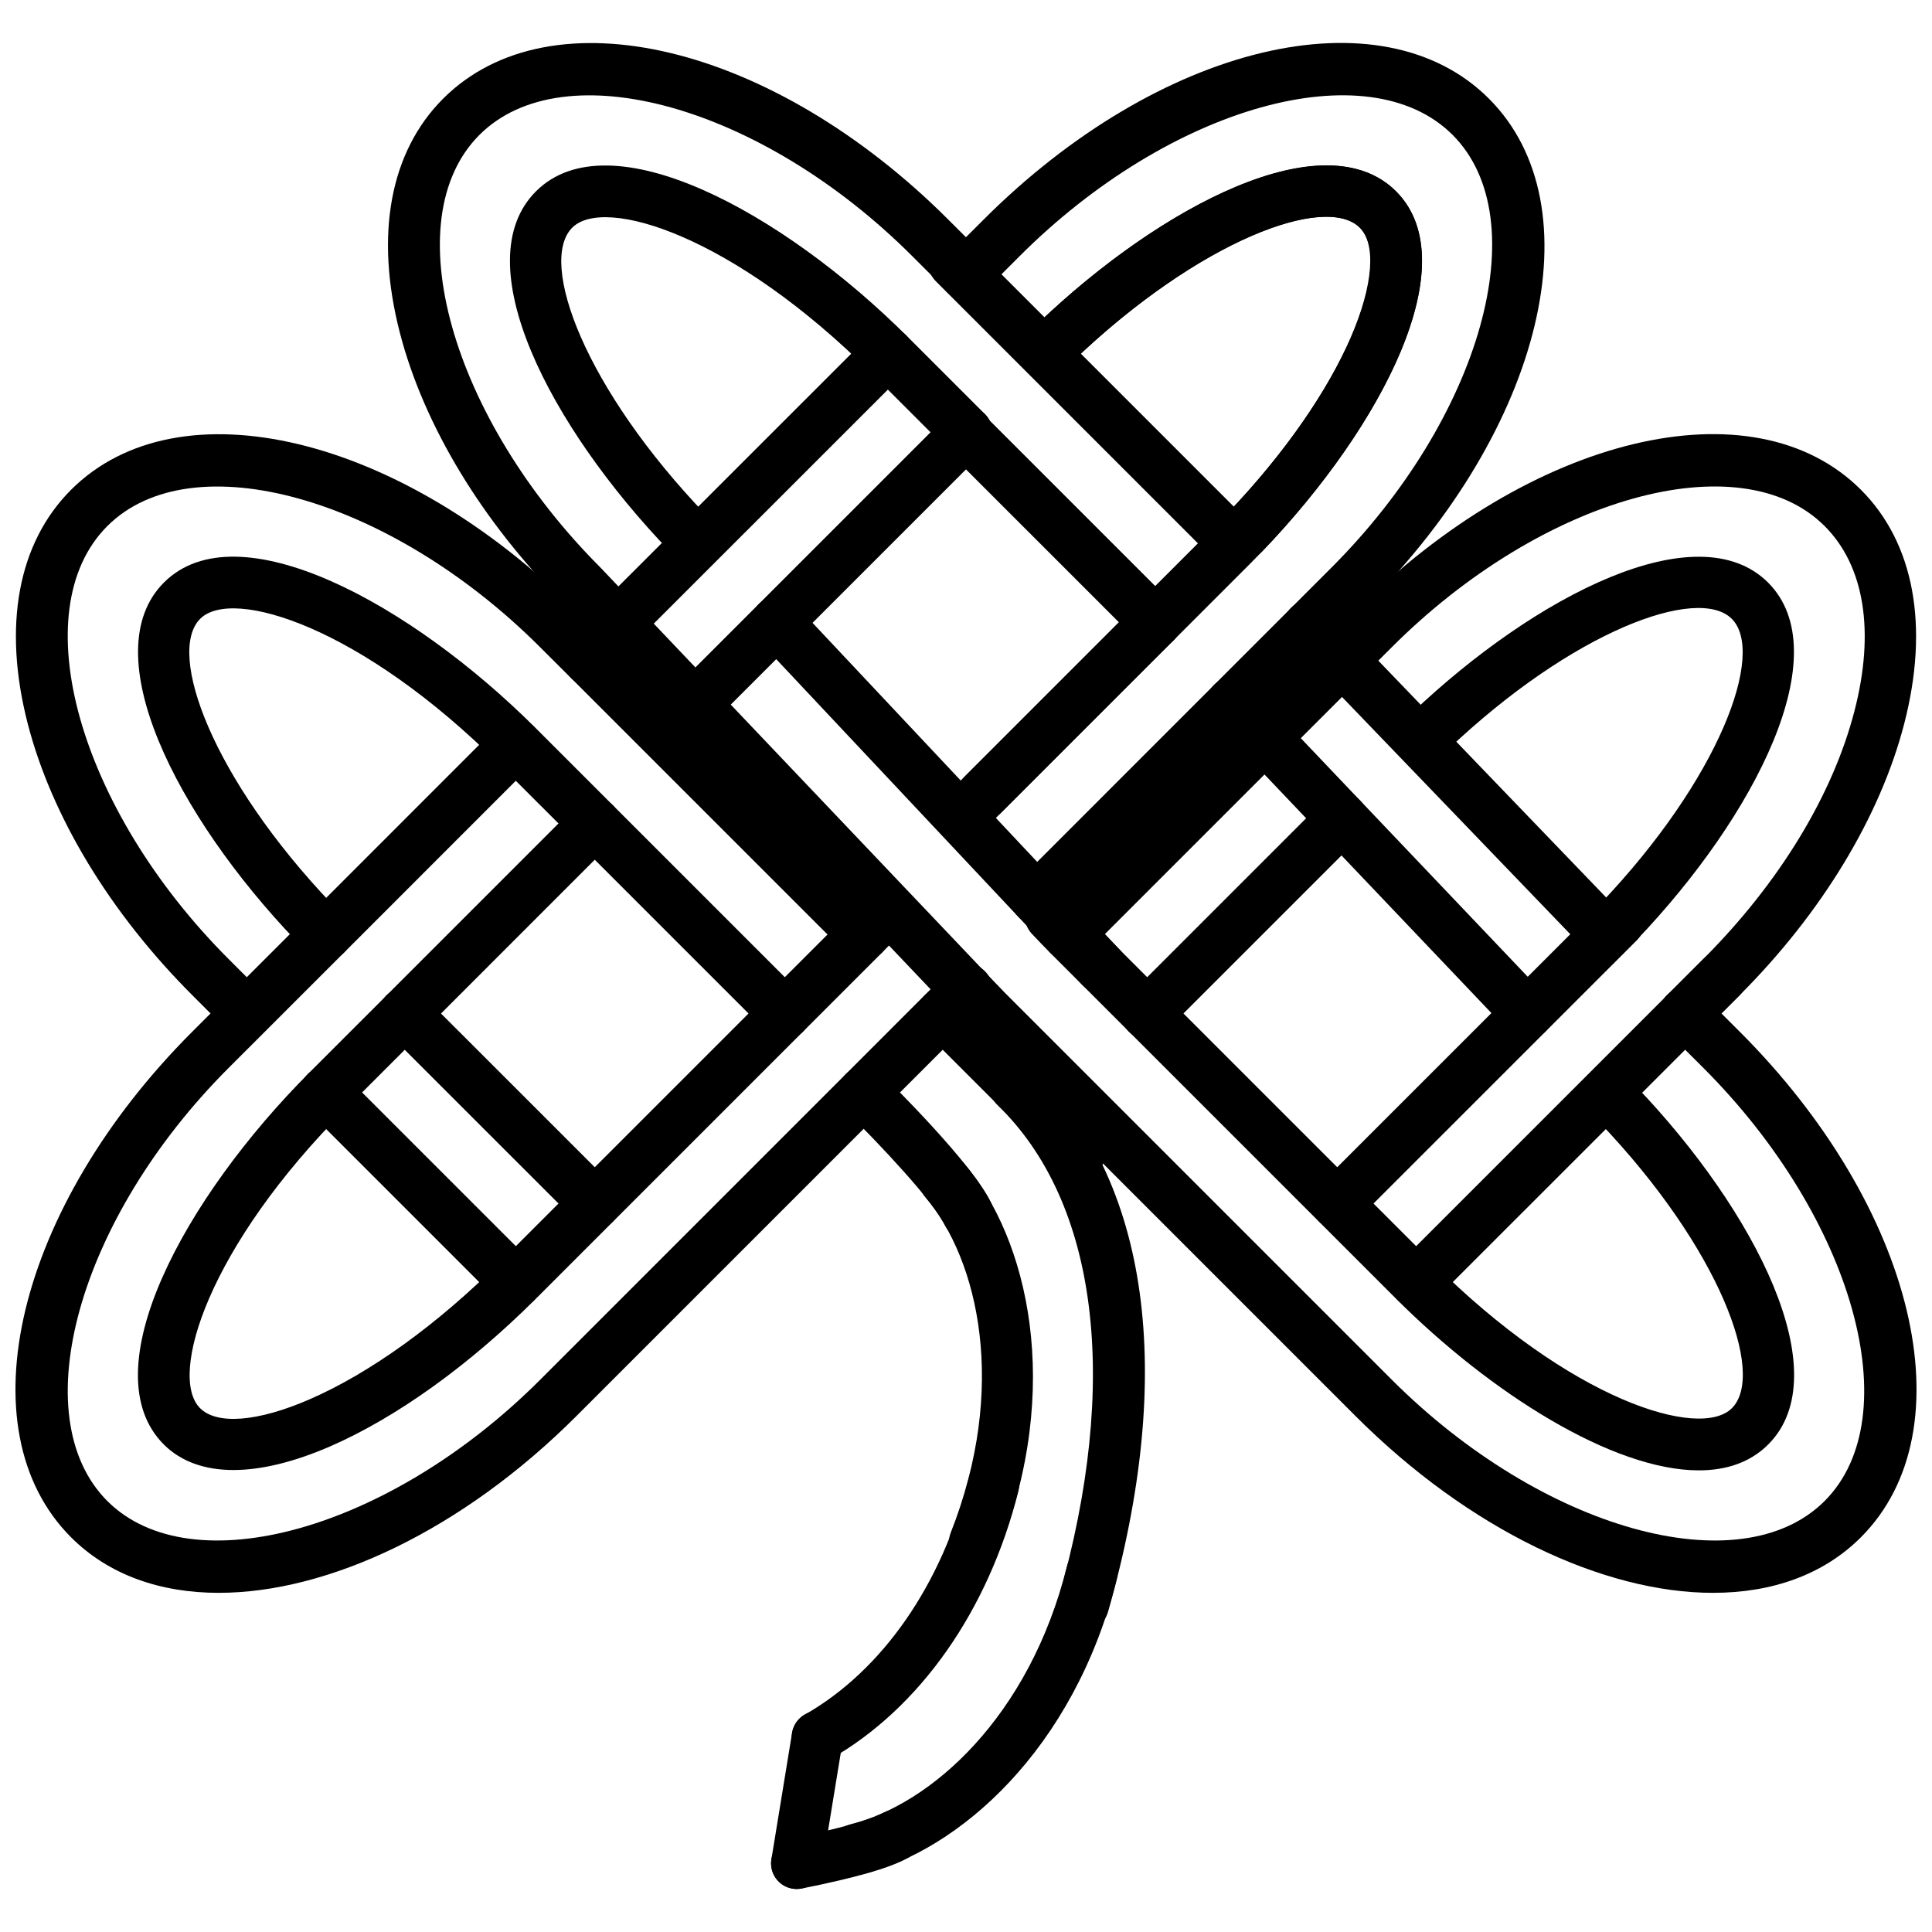 <?xml version="1.0" encoding="UTF-8"?>
<!-- Uploaded to: SVG Repo, www.svgrepo.com, Generator: SVG Repo Mixer Tools -->
<svg width="800px" height="800px" version="1.1" viewBox="144 144 512 512" xmlns="http://www.w3.org/2000/svg">
 <defs>
  <clipPath id="d">
   <path d="m148.09 259h158.91v161h-158.91z"/>
  </clipPath>
  <clipPath id="c">
   <path d="m148.09 384h259.91v183h-259.91z"/>
  </clipPath>
  <clipPath id="b">
   <path d="m493 259h158.9v161h-158.9z"/>
  </clipPath>
  <clipPath id="a">
   <path d="m392 399h259.9v168h-259.9z"/>
  </clipPath>
 </defs>
 <path d="m404.54 361.32c-1.738 0-3.484-0.664-4.809-1.992-2.656-2.656-2.656-6.961 0-9.617l65.938-65.934c36.59-36.609 47.203-70.941 38.691-79.453-9.008-8.953-42.172 3.152-75.457 34.828-2.727 2.562-7.016 2.496-9.617-0.238-2.59-2.727-2.484-7.023 0.238-9.617 32.832-31.266 75.828-53.203 94.449-34.586 19.484 19.484-5.391 65.387-38.688 98.684l-65.941 65.938c-1.324 1.324-3.066 1.988-4.805 1.988z"/>
 <path d="m404.54 417.75c-1.789 0-3.586-0.711-4.93-2.113l-106.16-111.67c-21.629-21.625-37.117-47.18-43.488-71.801-6.691-25.898-2.621-47.93 11.461-62.012 28.574-28.566 87.41-14.438 133.96 32.117l9.594 9.59c2.656 2.656 2.656 6.961 0 9.617s-6.961 2.656-9.617 0l-9.594-9.59c-39.797-39.809-92.324-54.52-114.72-32.129-22.371 22.383-7.656 74.898 32.141 114.71l106.28 111.8c2.59 2.727 2.484 7.031-0.238 9.617-1.312 1.246-2.996 1.871-4.684 1.871z"/>
 <path d="m435.83 407.2c-1.805 0-3.609-0.715-4.957-2.137l-85.969-91.488c-2.578-2.734-2.445-7.039 0.293-9.613 2.727-2.562 7.031-2.445 9.617 0.293l85.977 91.488c2.574 2.738 2.441 7.039-0.293 9.617-1.324 1.234-2.996 1.84-4.668 1.84z"/>
 <path d="m326.37 292.16c-1.781 0-3.562-0.703-4.898-2.086-31.871-33.141-54.273-76.531-35.438-95.367 19.477-19.457 65.359 5.406 98.672 38.723l20.309 20.309c2.656 2.656 2.656 6.961 0 9.617s-6.961 2.656-9.617 0l-20.309-20.309c-36.59-36.59-70.949-47.23-79.438-38.715-9.109 9.109 3.281 42.688 35.625 76.316 2.602 2.711 2.523 7.016-0.188 9.617-1.316 1.27-3.016 1.895-4.719 1.895z"/>
 <path d="m300.39 323.32c-1.742 0-3.477-0.664-4.809-1.992-2.656-2.656-2.656-6.961 0-9.617l78.906-78.883c2.656-2.656 6.961-2.656 9.617 0s2.656 6.961 0 9.617l-78.91 78.883c-1.324 1.328-3.066 1.992-4.805 1.992z"/>
 <path d="m321.09 344.92c-1.629 0-3.262-0.582-4.562-1.762-2.789-2.516-3.004-6.82-0.48-9.602 2.754-3.043 5.637-6.086 8.652-9.098l70.703-70.703c2.656-2.656 6.961-2.656 9.617 0s2.656 6.957 0 9.613l-70.699 70.699c-2.852 2.856-5.578 5.738-8.195 8.621-1.34 1.477-3.184 2.231-5.035 2.231z"/>
 <path d="m280.68 490.64c-1.738 0-3.477-0.664-4.809-1.992l-50.355-50.352c-2.656-2.656-2.656-6.961 0-9.617s6.961-2.656 9.617 0l50.352 50.352c2.656 2.656 2.656 6.961 0 9.617-1.324 1.332-3.066 1.992-4.805 1.992z"/>
 <path d="m430.37 455.92c-1.738 0-3.477-0.664-4.805-1.992l-36.531-36.523c-2.656-2.656-2.656-6.961 0-9.617s6.961-2.656 9.617 0l36.531 36.523c2.656 2.656 2.656 6.961 0 9.617-1.328 1.324-3.07 1.992-4.812 1.992z"/>
 <path d="m372.91 398.45c-1.738 0-3.477-0.664-4.805-1.992l-72.719-72.723c-2.656-2.656-2.656-6.961 0-9.617s6.961-2.656 9.617 0l72.723 72.723c2.656 2.656 2.656 6.961 0 9.617-1.332 1.324-3.066 1.992-4.816 1.992z"/>
 <g clip-path="url(#d)">
  <path d="m209.35 419.31c-1.738 0-3.477-0.664-4.809-1.992l-9.574-9.578c-21.75-21.742-37.238-47.297-43.609-71.918-6.691-25.898-2.621-47.922 11.461-62.012 28.574-28.555 87.41-14.426 133.96 32.117l8.199 8.195c2.66 2.648 2.66 6.961 0.016 9.617-2.656 2.656-6.973 2.656-9.617 0l-8.211-8.195c-39.812-39.809-92.348-54.508-114.74-32.113-22.371 22.383-7.656 74.895 32.141 114.71l9.578 9.574c2.656 2.656 2.656 6.961 0 9.617-1.312 1.316-3.051 1.98-4.793 1.98z"/>
 </g>
 <path d="m301.61 469.73c-1.738 0-3.477-0.664-4.809-1.992l-50.359-50.348c-2.656-2.656-2.656-6.961 0-9.617s6.957-2.656 9.613 0l50.363 50.352c2.656 2.66 2.656 6.961 0 9.617-1.324 1.324-3.066 1.988-4.809 1.988z"/>
 <path d="m400.48 472.43c-2.547 0-4.996-1.449-6.164-3.918-2.844-6.055-17.574-21.707-26.184-30.141-2.68-2.629-2.734-6.934-0.102-9.613 2.617-2.699 6.945-2.715 9.617-0.109 2.469 2.418 24.184 23.844 28.996 34.098 1.59 3.398 0.117 7.441-3.281 9.047-0.93 0.434-1.914 0.637-2.883 0.637z"/>
 <path d="m351.95 419.35c-1.742 0-3.477-0.664-4.809-1.992l-70.648-70.645c-36.598-36.594-70.945-47.234-79.445-38.723-8.996 9.008 3.16 42.301 35.008 75.684 2.59 2.711 2.488 7.016-0.227 9.602-2.711 2.602-7.023 2.496-9.617-0.227-31.398-32.898-53.434-76-34.773-94.672 19.473-19.473 65.375 5.422 98.672 38.723l70.648 70.645c2.656 2.656 2.656 6.961 0 9.617-1.328 1.324-3.066 1.988-4.809 1.988z"/>
 <g clip-path="url(#c)">
  <path d="m201.99 566.12c-15.531 0-29.191-4.754-39.16-14.719-28.539-28.57-14.438-87.418 32.113-133.98l30.629-30.613c2.656-2.656 6.961-2.656 9.617 0s2.656 6.961 0 9.617l-30.629 30.613c-39.793 39.793-54.5 92.34-32.117 114.75 22.395 22.336 74.918 7.66 114.71-32.141l108.25-108.26c2.656-2.656 6.961-2.656 9.617 0s2.656 6.961 0 9.617l-108.25 108.25c-30.305 30.312-65.816 46.863-94.785 46.863z"/>
 </g>
 <path d="m230.38 398.42c-1.738 0-3.477-0.664-4.809-1.992-2.656-2.656-2.656-6.961 0-9.617l50.273-50.285c2.656-2.656 6.961-2.656 9.617 0s2.656 6.961 0 9.617l-50.273 50.289c-1.328 1.324-3.066 1.988-4.809 1.988z"/>
 <path d="m251.27 419.38c-1.742 0-3.477-0.664-4.809-1.992-2.656-2.656-2.656-6.961 0-9.617l50.352-50.355c2.656-2.656 6.957-2.656 9.613 0s2.656 6.961 0 9.617l-50.352 50.355c-1.324 1.324-3.066 1.992-4.805 1.992z"/>
 <path d="m351.98 419.39c-1.742 0-3.477-0.664-4.809-1.992-2.656-2.656-2.656-6.961 0-9.617l20.336-20.336c1.75-1.75 3.465-3.531 5.129-5.297 2.574-2.738 6.879-2.856 9.617-0.293 2.734 2.574 2.867 6.879 0.293 9.617-1.766 1.875-3.562 3.734-5.414 5.59l-20.336 20.336c-1.34 1.328-3.082 1.992-4.816 1.992z"/>
 <path d="m205.87 533.57c-7.672 0-13.953-2.262-18.469-6.777-19.465-19.484 5.422-65.375 38.715-98.676l20.352-20.348c2.656-2.656 6.957-2.656 9.613 0s2.656 6.961 0 9.617l-20.348 20.348c-36.602 36.59-47.211 70.945-38.719 79.441 4.484 4.492 15.344 3.625 29.004-2.328 16.051-6.973 33.973-19.891 50.449-36.367l70.703-70.695c2.656-2.656 6.957-2.656 9.613 0s2.656 6.961 0 9.617l-70.699 70.699c-17.652 17.652-37.059 31.582-54.641 39.227-9.578 4.152-18.223 6.242-25.574 6.242z"/>
 <path d="m418.7 388.99c-1.738 0-3.477-0.664-4.805-1.992-2.656-2.656-2.656-6.961 0-9.617l82.918-82.922c39.797-39.793 54.527-92.324 32.141-114.71-22.391-22.402-74.949-7.672-114.73 32.117l-9.59 9.59c-2.656 2.656-6.961 2.656-9.617 0s-2.656-6.961 0-9.617l9.594-9.59c46.555-46.578 105.39-60.684 133.96-32.117 28.547 28.539 14.422 87.367-32.141 133.94l-82.918 82.922c-1.328 1.328-3.07 1.996-4.812 1.996z"/>
 <path d="m400.48 365.38c-1.738 0-3.484-0.664-4.809-1.992-2.656-2.656-2.656-6.961 0-9.617l49.66-49.66c2.656-2.656 6.961-2.656 9.617 0s2.656 6.957 0 9.617l-49.664 49.664c-1.324 1.324-3.066 1.988-4.805 1.988z"/>
 <path d="m473.63 292.16c-1.703 0-3.398-0.621-4.715-1.898-2.711-2.602-2.789-6.906-0.188-9.617 32.344-33.629 44.738-67.207 35.625-76.316-9.125-9.109-42.797 3.371-76.48 35.812-2.699 2.59-6.977 2.547-9.617-0.188-2.602-2.695-2.527-7.016 0.188-9.617 33.164-31.957 76.621-54.504 95.52-35.625 18.84 18.836-3.566 62.227-35.434 95.367-1.328 1.375-3.117 2.082-4.898 2.082z"/>
 <path d="m402.29 559.43c-0.836 0-1.688-0.148-2.5-0.48-3.492-1.383-5.199-5.328-3.82-8.82 15.102-38.188 7.477-72.18-6.805-88.93-2.43-2.852-2.086-7.141 0.77-9.59 2.844-2.43 7.133-2.098 9.594 0.77 16.906 19.848 26.27 59.324 9.078 102.74-1.055 2.676-3.606 4.309-6.316 4.309z"/>
 <path d="m360.62 611.13c-2.363 0-4.664-1.238-5.91-3.438-1.859-3.254-0.715-7.418 2.547-9.277 20.586-11.727 36.418-34.547 43.426-62.602 0.906-3.648 4.531-5.84 8.254-4.957 3.641 0.918 5.856 4.609 4.957 8.254-7.914 31.652-26.102 57.582-49.914 71.121-1.062 0.613-2.215 0.898-3.359 0.898z"/>
 <path d="m355.12 644.61c-3.172 0-6.012-2.231-6.652-5.473-0.73-3.68 1.66-7.262 5.336-7.992 17.172-3.414 22.539-5.754 24.055-6.606 3.269-1.82 7.418-0.68 9.262 2.617 1.836 3.277 0.664 7.426-2.617 9.258-4.633 2.59-13.812 5.234-28.035 8.062-0.457 0.09-0.898 0.133-1.348 0.133z"/>
 <path d="m371.04 640.86c-3.059 0-5.832-2.074-6.606-5.172-0.906-3.648 1.324-7.328 4.969-8.234 21.359-5.289 47.375-28.453 57.336-68.301 0.906-3.656 4.648-5.828 8.254-4.957 3.648 0.918 5.856 4.609 4.957 8.254-11.344 45.344-41.961 71.949-67.277 78.203-0.547 0.145-1.105 0.207-1.633 0.207z"/>
 <path d="m426.81 454.76c-2.547 0-4.996-1.449-6.164-3.918-2.844-6.055-17.574-21.707-26.18-30.137-2.688-2.633-2.738-6.934-0.109-9.617 2.617-2.695 6.961-2.727 9.617-0.102 2.469 2.418 24.188 23.84 28.996 34.094 1.594 3.398 0.117 7.441-3.281 9.051-0.926 0.43-1.91 0.629-2.879 0.629z"/>
 <path d="m431.1 576.1c-0.613 0-1.246-0.082-1.875-0.27-3.598-1.023-5.699-4.793-4.664-8.41 16.355-57.273 10.414-104.88-16.266-130.62-2.699-2.602-2.773-6.906-0.16-9.617 2.602-2.699 6.906-2.766 9.617-0.16 30.855 29.777 37.918 80.969 19.883 144.15-0.852 2.977-3.578 4.93-6.535 4.93z"/>
 <path d="m468.77 292.48c-1.742 0-3.484-0.664-4.809-1.992l-71.965-71.965c-2.656-2.656-2.656-6.961 0-9.617s6.961-2.656 9.617 0l71.965 71.965c2.656 2.656 2.656 6.961 0 9.617-1.328 1.324-3.07 1.992-4.809 1.992z"/>
 <path d="m450.17 315.75c-1.738 0-3.477-0.664-4.805-1.992l-50.395-50.391c-2.656-2.656-2.656-6.957 0-9.613s6.961-2.656 9.617 0l50.391 50.391c2.656 2.656 2.656 6.957 0 9.613-1.328 1.332-3.062 1.992-4.809 1.992z"/>
 <path d="m519.32 490.64c-1.738 0-3.484-0.664-4.809-1.992-2.656-2.656-2.656-6.961 0-9.617l80.902-80.898c2.656-2.656 6.961-2.656 9.617 0s2.656 6.957 0 9.613l-80.906 80.902c-1.324 1.332-3.066 1.992-4.805 1.992z"/>
 <path d="m427.09 398.45c-1.742 0-3.484-0.664-4.809-1.992-2.656-2.656-2.656-6.961 0-9.617l72.715-72.723c2.656-2.656 6.961-2.656 9.617 0s2.656 6.961 0 9.617l-72.715 72.719c-1.332 1.328-3.066 1.996-4.809 1.996z"/>
 <g clip-path="url(#b)">
  <path d="m590.64 419.31c-1.738 0-3.477-0.664-4.805-1.992-2.656-2.656-2.656-6.961 0-9.617l9.574-9.574c20.059-20.059 34.285-43.395 40.047-65.727 5.445-21.035 2.648-38.438-7.902-48.98-22.391-22.41-74.949-7.668-114.73 32.113l-8.211 8.195c-2.656 2.656-6.961 2.656-9.617 0s-2.656-6.973 0-9.617l8.215-8.195c46.555-46.57 105.39-60.688 133.96-32.117 14.094 14.09 18.16 36.113 11.461 62.012-6.375 24.621-21.863 50.18-43.605 71.918l-9.574 9.578c-1.332 1.34-3.078 2.004-4.812 2.004z"/>
 </g>
 <path d="m498.39 469.73c-1.738 0-3.477-0.664-4.805-1.992-2.656-2.656-2.656-6.957 0-9.617l74.523-74.508c2.656-2.656 6.961-2.656 9.617 0s2.656 6.961 0 9.617l-74.523 74.508c-1.332 1.328-3.07 1.992-4.812 1.992z"/>
 <path d="m447.98 419.42c-1.742 0-3.484-0.664-4.809-1.992-2.656-2.656-2.656-6.961 0-9.617l51.656-51.656c2.656-2.656 6.961-2.656 9.617 0s2.656 6.961 0 9.617l-51.66 51.652c-1.328 1.328-3.07 1.996-4.805 1.996z"/>
 <path d="m572.86 395.17c-1.688 0-3.375-0.625-4.691-1.887-2.727-2.59-2.828-6.894-0.227-9.602 31.84-33.379 44.004-66.676 35-75.684-8.953-8.953-42.133 3.121-75.445 34.844-2.711 2.574-7.012 2.5-9.613-0.238-2.594-2.727-2.484-7.031 0.238-9.617 32.848-31.266 75.77-53.207 94.434-34.602 18.664 18.672-3.371 61.773-34.785 94.68-1.324 1.395-3.117 2.106-4.91 2.106z"/>
 <g clip-path="url(#a)">
  <path d="m598 566.12c-28.965 0-64.484-16.551-94.781-46.863l-108.25-108.26c-2.656-2.656-2.656-6.961 0-9.617s6.961-2.656 9.617 0l108.25 108.26c39.793 39.777 92.34 54.508 114.71 32.141 22.383-22.406 7.676-74.953-32.113-114.75l-9.695-9.68c-2.656-2.656-2.656-6.961 0-9.617s6.961-2.656 9.617 0l9.695 9.68c46.555 46.559 60.656 105.41 32.113 133.98-9.961 9.969-23.629 14.723-39.172 14.723z"/>
 </g>
 <path d="m569.62 398.42c-1.777 0-3.562-0.711-4.902-2.09l-78.656-81.746c-2.602-2.711-2.523-7.016 0.188-9.617 2.699-2.574 7-2.508 9.617 0.188l78.656 81.746c2.602 2.715 2.523 7.016-0.188 9.617-1.316 1.262-3.012 1.902-4.715 1.902z"/>
 <path d="m548.73 419.38c-1.789 0-3.586-0.711-4.926-2.113l-78.227-82.242c-2.59-2.727-2.484-7.031 0.238-9.617 2.715-2.574 7.004-2.496 9.617 0.238l78.223 82.242c2.59 2.727 2.481 7.031-0.246 9.617-1.309 1.246-2.996 1.875-4.68 1.875z"/>
 <path d="m594.21 533.66c-22.73 0-55.125-20.375-80.305-45.555l-91.035-91.039c-1.859-1.859-3.648-3.719-5.414-5.59-2.574-2.738-2.445-7.039 0.293-9.617 2.738-2.562 7.031-2.445 9.617 0.293 1.66 1.766 3.371 3.547 5.129 5.297l91.035 91.035c36.617 36.617 70.98 47.184 79.453 38.691 9.02-9.035-3.199-42.379-35.168-75.812-2.59-2.727-2.5-7.031 0.215-9.617 2.711-2.602 7-2.5 9.613 0.215 31.52 32.965 53.648 76.121 34.961 94.836-4.754 4.742-11.07 6.863-18.395 6.863z"/>
 <path d="m355.16 644.59c-0.371 0-0.742-0.031-1.117-0.098-3.707-0.598-6.219-4.106-5.606-7.809l5.473-33.488c0.613-3.719 4.172-6.297 7.809-5.606 3.707 0.598 6.219 4.106 5.606 7.809l-5.473 33.488c-0.543 3.34-3.43 5.703-6.691 5.703z"/>
</svg>